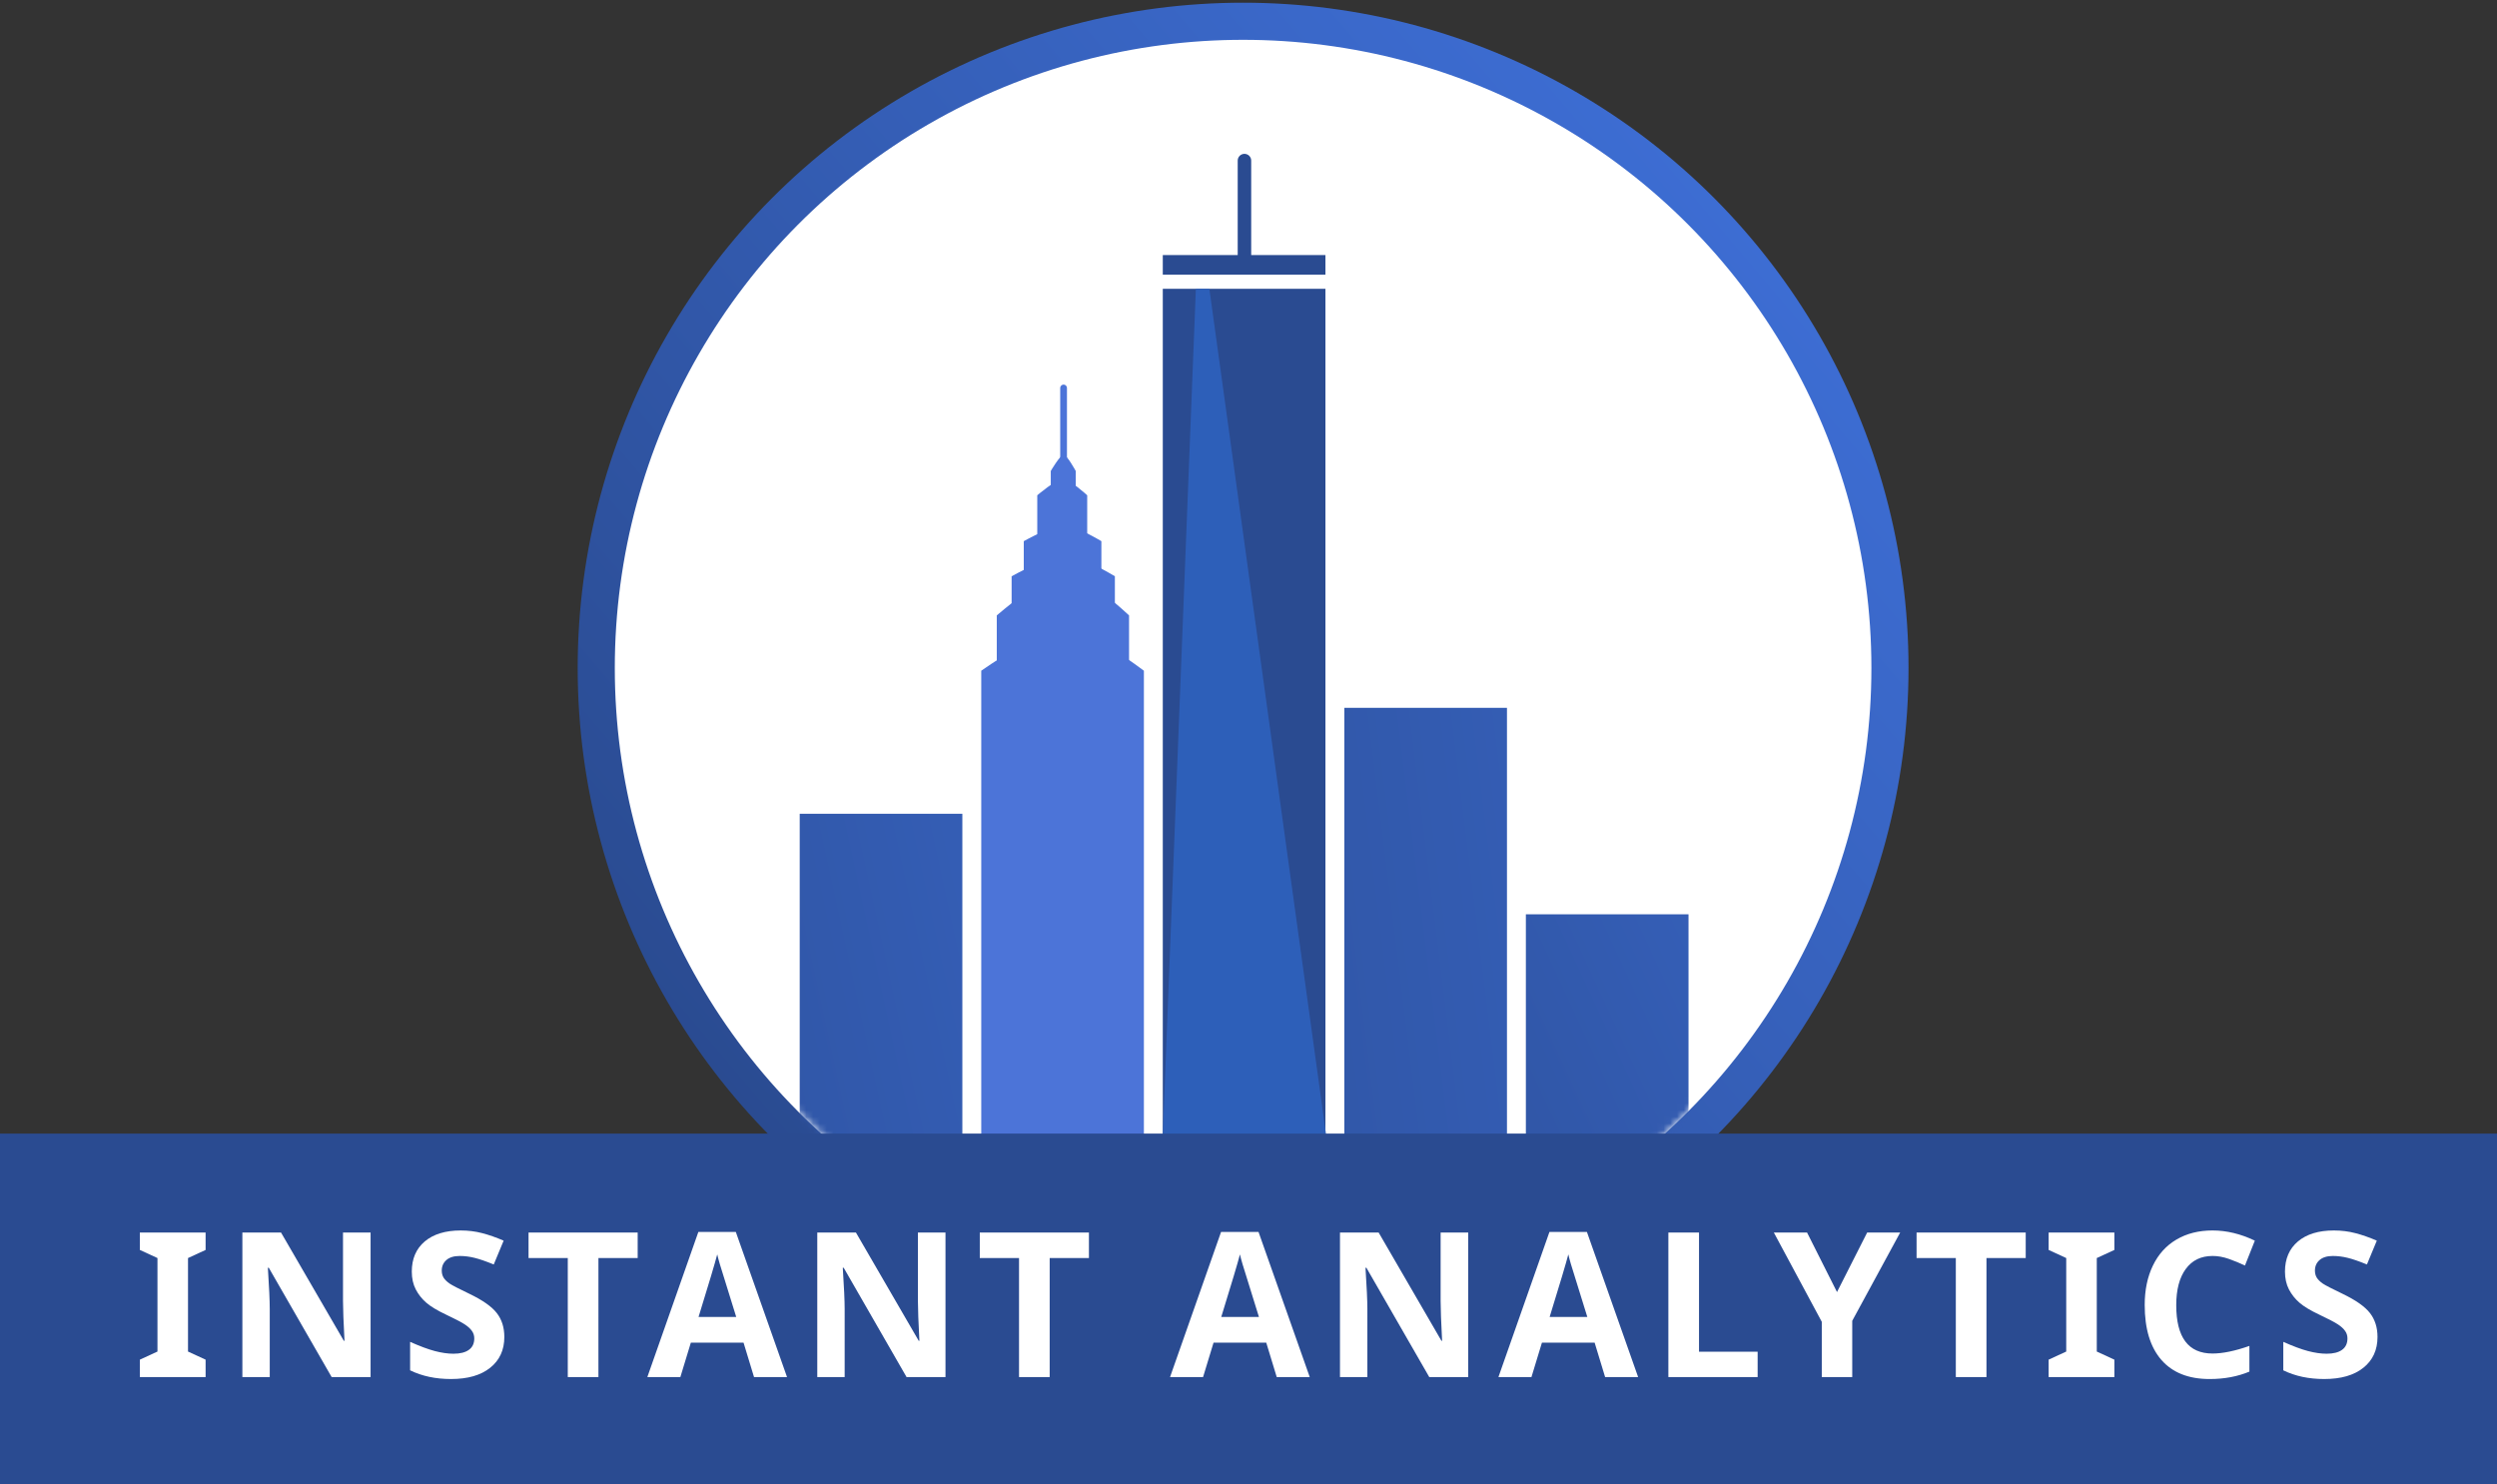<?xml version="1.0" encoding="UTF-8" standalone="no"?>
<svg
   xmlns:dc="http://purl.org/dc/elements/1.1/"
   xmlns:cc="http://creativecommons.org/ns#"
   xmlns:rdf="http://www.w3.org/1999/02/22-rdf-syntax-ns#"
   xmlns:svg="http://www.w3.org/2000/svg"
   xmlns="http://www.w3.org/2000/svg"
   xmlns:xlink="http://www.w3.org/1999/xlink"
   id="svg78"
   version="1.1"
   viewBox="0 0 370 220"
   height="220px"
   width="370px">
  <rect x="0" y="0" width="370" height="220" fill="#333333" stroke="none"/>
  <!-- Generator: Sketch 43.2 (39069) - http://www.bohemiancoding.com/sketch -->
  <title
     id="title2">Slice</title>
  <desc
     id="desc4">Created with Sketch.</desc>
  <defs
     id="defs27">
    <linearGradient
       id="linearGradient-1"
       y2="82.377%"
       x2="11.934%"
       y1="17.623%"
       x1="88.115%">
      <stop
         id="stop6"
         offset="0%"
         stop-color="#3d6dd3" />
      <stop
         id="stop8"
         offset="100%"
         stop-color="#2a4b91" />
    </linearGradient>
    <circle
       r="93.1"
       cy="94"
       cx="93.2"
       id="path-2" />
    <linearGradient
       id="linearGradient-4"
       y2="176.381%"
       x2="-243.471%"
       y1="-104.673%"
       x1="409.6%">
      <stop
         id="stop12"
         offset="0%"
         stop-color="#3d6dd3" />
      <stop
         id="stop14"
         offset="100%"
         stop-color="#2a4b91" />
    </linearGradient>
    <linearGradient
       id="linearGradient-5"
       y2="164.638%"
       x2="-303.892%"
       y1="-90.24%"
       x1="483.701%">
      <stop
         id="stop17"
         offset="0%"
         stop-color="#3d6dd3" />
      <stop
         id="stop19"
         offset="100%"
         stop-color="#2a4b91" />
    </linearGradient>
    <linearGradient
       id="linearGradient-6"
       y2="197.894%"
       x2="-185.72%"
       y1="-130.888%"
       x1="339.112%">
      <stop
         id="stop22"
         offset="0%"
         stop-color="#3d6dd3" />
      <stop
         id="stop24"
         offset="100%"
         stop-color="#2a4b91" />
    </linearGradient>
  </defs>
  <g
     fill-rule="evenodd"
     fill="none"
     stroke-width="1"
     stroke="none"
     id="logo-for-login-copy">
    <g
       transform="translate(85, 0)"
       id="vanderbilt---appraisal-app---logo_2">
      <circle
         r="98.6"
         cy="99"
         cx="99.2"
         fill-rule="nonzero"
         fill="url(#linearGradient-1)"
         id="Oval" />
      <circle
         r="93.1"
         cy="99"
         cx="99.2"
         fill-rule="nonzero"
         fill="#ffffff"
         id="circle30" />
      <circle
         r="93.1"
         cy="99"
         cx="99.2"
         id="circle32" />
      <g
         transform="translate(6, 5)"
         id="Clipped">
        <mask
           fill="white"
           id="mask-3">
          <use
             id="use34"
             xlink:href="#path-2" />
        </mask>
        <g
           id="SVGID_2_" />
        <g
           mask="url(#mask-3)"
           id="Group">
          <g
             id="g66"
             transform="translate(11, 18)">
            <rect
               height="47.6"
               width="24.1"
               y="97.6"
               x="16.5"
               fill-rule="nonzero"
               fill="url(#linearGradient-4)"
               stroke="none"
               id="Rectangle-path" />
            <rect
               height="63.3"
               width="24.1"
               y="81.9"
               x="97.2"
               fill-rule="nonzero"
               fill="url(#linearGradient-5)"
               stroke="none"
               id="rect39" />
            <rect
               height="32.7"
               width="24.1"
               y="112.5"
               x="124.1"
               fill-rule="nonzero"
               fill="url(#linearGradient-6)"
               stroke="none"
               id="rect41" />
            <path
               fill-rule="nonzero"
               fill="#4c74d8"
               stroke="none"
               id="Shape"
               d="M43.4,145.2 L67.5,145.2 L67.5,76.4 C67.5,76.4 59.1,70 55.8,70 C52.5,70 43.4,76.4 43.4,76.4 L43.4,145.2 Z" />
            <path
               fill-rule="nonzero"
               fill="#4c74d8"
               stroke="none"
               id="path44"
               d="M45.7,137 L65.3,137 L65.3,68.2 C65.3,68.2 58.5,61.8 55.8,61.8 C53.1,61.8 45.7,68.2 45.7,68.2 L45.7,137 L45.7,137 Z" />
            <path
               fill-rule="nonzero"
               fill="#4c74d8"
               stroke="none"
               id="path46"
               d="M47.9,131.2 L63.2,131.2 L63.2,62.4 C63.2,62.4 57.9,59.2 55.8,59.2 C53.7,59.2 47.9,62.4 47.9,62.4 L47.9,131.2 L47.9,131.2 Z" />
            <path
               fill-rule="nonzero"
               fill="#4c74d8"
               stroke="none"
               id="path48"
               d="M49.7,126 L61.2,126 L61.2,57.2 C61.2,57.2 57.2,54.8 55.6,54.8 C54,54.8 49.7,57.2 49.7,57.2 L49.7,126 Z" />
            <path
               fill-rule="nonzero"
               fill="#4c74d8"
               stroke="none"
               id="path50"
               d="M51.8,119.2 L59.1,119.2 L59.1,50.4 C59.1,50.4 56.5,48 55.5,48 C54.5,48 51.7,50.4 51.7,50.4 L51.7,119.2 L51.8,119.2 Z" />
            <path
               fill-rule="nonzero"
               fill="#4c74d8"
               stroke="none"
               id="path52"
               d="M53.6,115.6 L57.4,115.6 L57.4,46.8 C57.4,46.8 56.1,44.4 55.6,44.4 C55.1,44.4 53.7,46.8 53.7,46.8 L53.7,115.6 L53.6,115.6 Z" />
            <rect
               height="125.4"
               width="24.1"
               y="19.8"
               x="70.3"
               fill-rule="nonzero"
               fill="#2a4b91"
               stroke="none"
               id="rect54" />
            <polygon
               points="75.2 19.8 70.3 145.2 94.5 145.2 77.2 19.8"
               fill-rule="nonzero"
               fill="#2d5fb9"
               stroke="none"
               id="polygon56" />
            <rect
               height="27.8"
               width="154.6"
               y="145.1"
               x="0.7"
               fill-rule="nonzero"
               fill="#2a4b91"
               stroke="none"
               id="rect58" />
            <path
               stroke-linejoin="round"
               stroke-linecap="round"
               fill="none"
               stroke-width="1"
               stroke="#4c74d8"
               id="path60"
               d="M55.6,46.2 L55.6,34.5" />
            <rect
               height="2.9"
               width="24.1"
               y="14.8"
               x="70.3"
               fill-rule="nonzero"
               fill="#2a4b91"
               stroke="none"
               id="rect62" />
            <path
               stroke-linejoin="round"
               stroke-linecap="round"
               fill="none"
               stroke-width="2"
               stroke="#2a4b91"
               id="path64"
               d="M82.4,14.9 L82.4,0.8" />
          </g>
        </g>
      </g>
    </g>
    <g
       transform="translate(0, 168)"
       id="g75">
      <rect
         height="52"
         width="370"
         y="0"
         x="0"
         fill="#2a4b91"
         id="Rectangle" />
      <g
         id="INSTANT-ANALYTICS"
         style="font-weight:bold;font-size:30px;font-family:OpenSans-Bold, 'Open Sans';letter-spacing:1.8;fill:#ffffff"
         aria-label="INSTANT ANALYTICS">
        <path
           id="path4559"
           style=""
           d="m 30.467,36.078 h -9.741 v -2.578 l 2.607,-1.201 V 18.442 L 20.725,17.241 v -2.578 h 9.741 v 2.578 l -2.607,1.201 v 13.857 l 2.607,1.201 z" />
        <path
           id="path4561"
           style=""
           d="M 54.913,36.078 H 49.142 L 39.825,19.877 H 39.693 q 0.278,4.292 0.278,6.123 V 36.078 H 35.914 V 14.662 h 5.728 l 9.302,16.04 h 0.103 Q 50.826,26.528 50.826,24.799 V 14.662 h 4.087 z" />
        <path
           id="path4563"
           style=""
           d="m 74.731,30.131 q 0,2.9 -2.095,4.57 -2.08,1.67 -5.801,1.67 -3.428,0 -6.064,-1.289 v -4.219 q 2.168,0.967 3.662,1.362 1.509,0.396 2.754,0.396 1.494,0 2.285,-0.571 0.806,-0.571 0.806,-1.699 0,-0.63 -0.352,-1.113 -0.352,-0.498 -1.04,-0.952 -0.674,-0.454 -2.769,-1.45 -1.963,-0.923 -2.944,-1.772 -0.981,-0.85 -1.567,-1.978 -0.586,-1.128 -0.586,-2.637 0,-2.842 1.919,-4.468 1.934,-1.626 5.332,-1.626 1.67,0 3.179,0.396 1.523,0.396 3.179,1.113 L 73.163,19.394 q -1.714,-0.703 -2.842,-0.981 -1.113,-0.278 -2.197,-0.278 -1.289,0 -1.978,0.601 -0.688,0.601 -0.688,1.567 0,0.601 0.278,1.055 0.278,0.439 0.879,0.864 0.615,0.41 2.886,1.494 3.003,1.436 4.116,2.886 1.113,1.436 1.113,3.53 z" />
        <path
           id="path4565"
           style=""
           d="M 88.674,36.078 H 84.133 V 18.442 h -5.815 v -3.779 h 16.172 v 3.779 h -5.815 z" />
        <path
           id="path4567"
           style=""
           d="m 111.729,36.078 -1.553,-5.098 h -7.808 l -1.553,5.098 h -4.893 l 7.559,-21.504 h 5.552 l 7.588,21.504 z m -2.637,-8.906 q -2.153,-6.929 -2.432,-7.837 -0.264,-0.908 -0.381,-1.436 -0.483,1.875 -2.769,9.272 z" />
        <path
           id="path4569"
           style=""
           d="m 140.101,36.078 h -5.771 l -9.316,-16.201 h -0.132 q 0.278,4.292 0.278,6.123 V 36.078 h -4.058 V 14.662 h 5.728 l 9.302,16.04 h 0.103 q -0.22,-4.175 -0.22,-5.903 V 14.662 h 4.087 z" />
        <path
           id="path4571"
           style=""
           d="m 155.539,36.078 h -4.541 V 18.442 h -5.815 v -3.779 h 16.172 v 3.779 h -5.815 z" />
        <path
           id="path4573"
           style=""
           d="m 189.183,36.078 -1.553,-5.098 h -7.808 l -1.553,5.098 h -4.893 l 7.559,-21.504 h 5.552 l 7.588,21.504 z m -2.637,-8.906 q -2.153,-6.929 -2.432,-7.837 -0.264,-0.908 -0.381,-1.436 -0.483,1.875 -2.769,9.272 z" />
        <path
           id="path4575"
           style=""
           d="m 217.555,36.078 h -5.771 l -9.316,-16.201 h -0.132 q 0.278,4.292 0.278,6.123 V 36.078 h -4.058 V 14.662 h 5.728 l 9.302,16.04 h 0.103 q -0.22,-4.175 -0.22,-5.903 V 14.662 h 4.087 z" />
        <path
           id="path4577"
           style=""
           d="m 237.842,36.078 -1.553,-5.098 h -7.808 l -1.553,5.098 h -4.893 l 7.559,-21.504 h 5.552 l 7.588,21.504 z m -2.637,-8.906 q -2.153,-6.929 -2.432,-7.837 -0.264,-0.908 -0.381,-1.436 -0.483,1.875 -2.769,9.272 z" />
        <path
           id="path4579"
           style=""
           d="M 247.215,36.078 V 14.662 h 4.541 V 32.328 h 8.687 v 3.75 z" />
        <path
           id="path4581"
           style=""
           d="m 272.203,23.481 4.468,-8.818 h 4.893 l -7.104,13.081 v 8.335 h -4.512 v -8.188 l -7.104,-13.228 h 4.922 z" />
        <path
           id="path4583"
           style=""
           d="m 294.35,36.078 h -4.541 V 18.442 h -5.815 v -3.779 h 16.172 v 3.779 h -5.815 z" />
        <path
           id="path4585"
           style=""
           d="m 313.303,36.078 h -9.741 v -2.578 l 2.607,-1.201 V 18.442 l -2.607,-1.201 v -2.578 h 9.741 v 2.578 l -2.607,1.201 v 13.857 l 2.607,1.201 z" />
        <path
           id="path4587"
           style=""
           d="m 327.847,18.134 q -2.563,0 -3.97,1.934 -1.406,1.919 -1.406,5.361 0,7.163 5.376,7.163 2.256,0 5.464,-1.128 v 3.809 q -2.637,1.099 -5.889,1.099 -4.673,0 -7.148,-2.827 -2.476,-2.842 -2.476,-8.145 0,-3.34 1.216,-5.845 1.216,-2.52 3.486,-3.853 2.285,-1.348 5.347,-1.348 3.12,0 6.27,1.509 l -1.465,3.691 q -1.201,-0.571 -2.417,-0.996 -1.216,-0.425 -2.388,-0.425 z" />
        <path
           id="path4589"
           style=""
           d="m 352.294,30.131 q 0,2.9 -2.095,4.57 -2.08,1.67 -5.801,1.67 -3.428,0 -6.064,-1.289 v -4.219 q 2.168,0.967 3.662,1.362 1.509,0.396 2.754,0.396 1.494,0 2.285,-0.571 0.806,-0.571 0.806,-1.699 0,-0.63 -0.352,-1.113 -0.352,-0.498 -1.04,-0.952 -0.674,-0.454 -2.769,-1.45 -1.963,-0.923 -2.944,-1.772 -0.981,-0.85 -1.567,-1.978 -0.586,-1.128 -0.586,-2.637 0,-2.842 1.919,-4.468 1.934,-1.626 5.332,-1.626 1.67,0 3.179,0.396 1.523,0.396 3.179,1.113 l -1.465,3.53 q -1.714,-0.703 -2.842,-0.981 -1.113,-0.278 -2.197,-0.278 -1.289,0 -1.978,0.601 -0.688,0.601 -0.688,1.567 0,0.601 0.278,1.055 0.278,0.439 0.879,0.864 0.615,0.41 2.886,1.494 3.003,1.436 4.116,2.886 1.113,1.436 1.113,3.53 z" />
      </g>
    </g>
  </g>
</svg>
